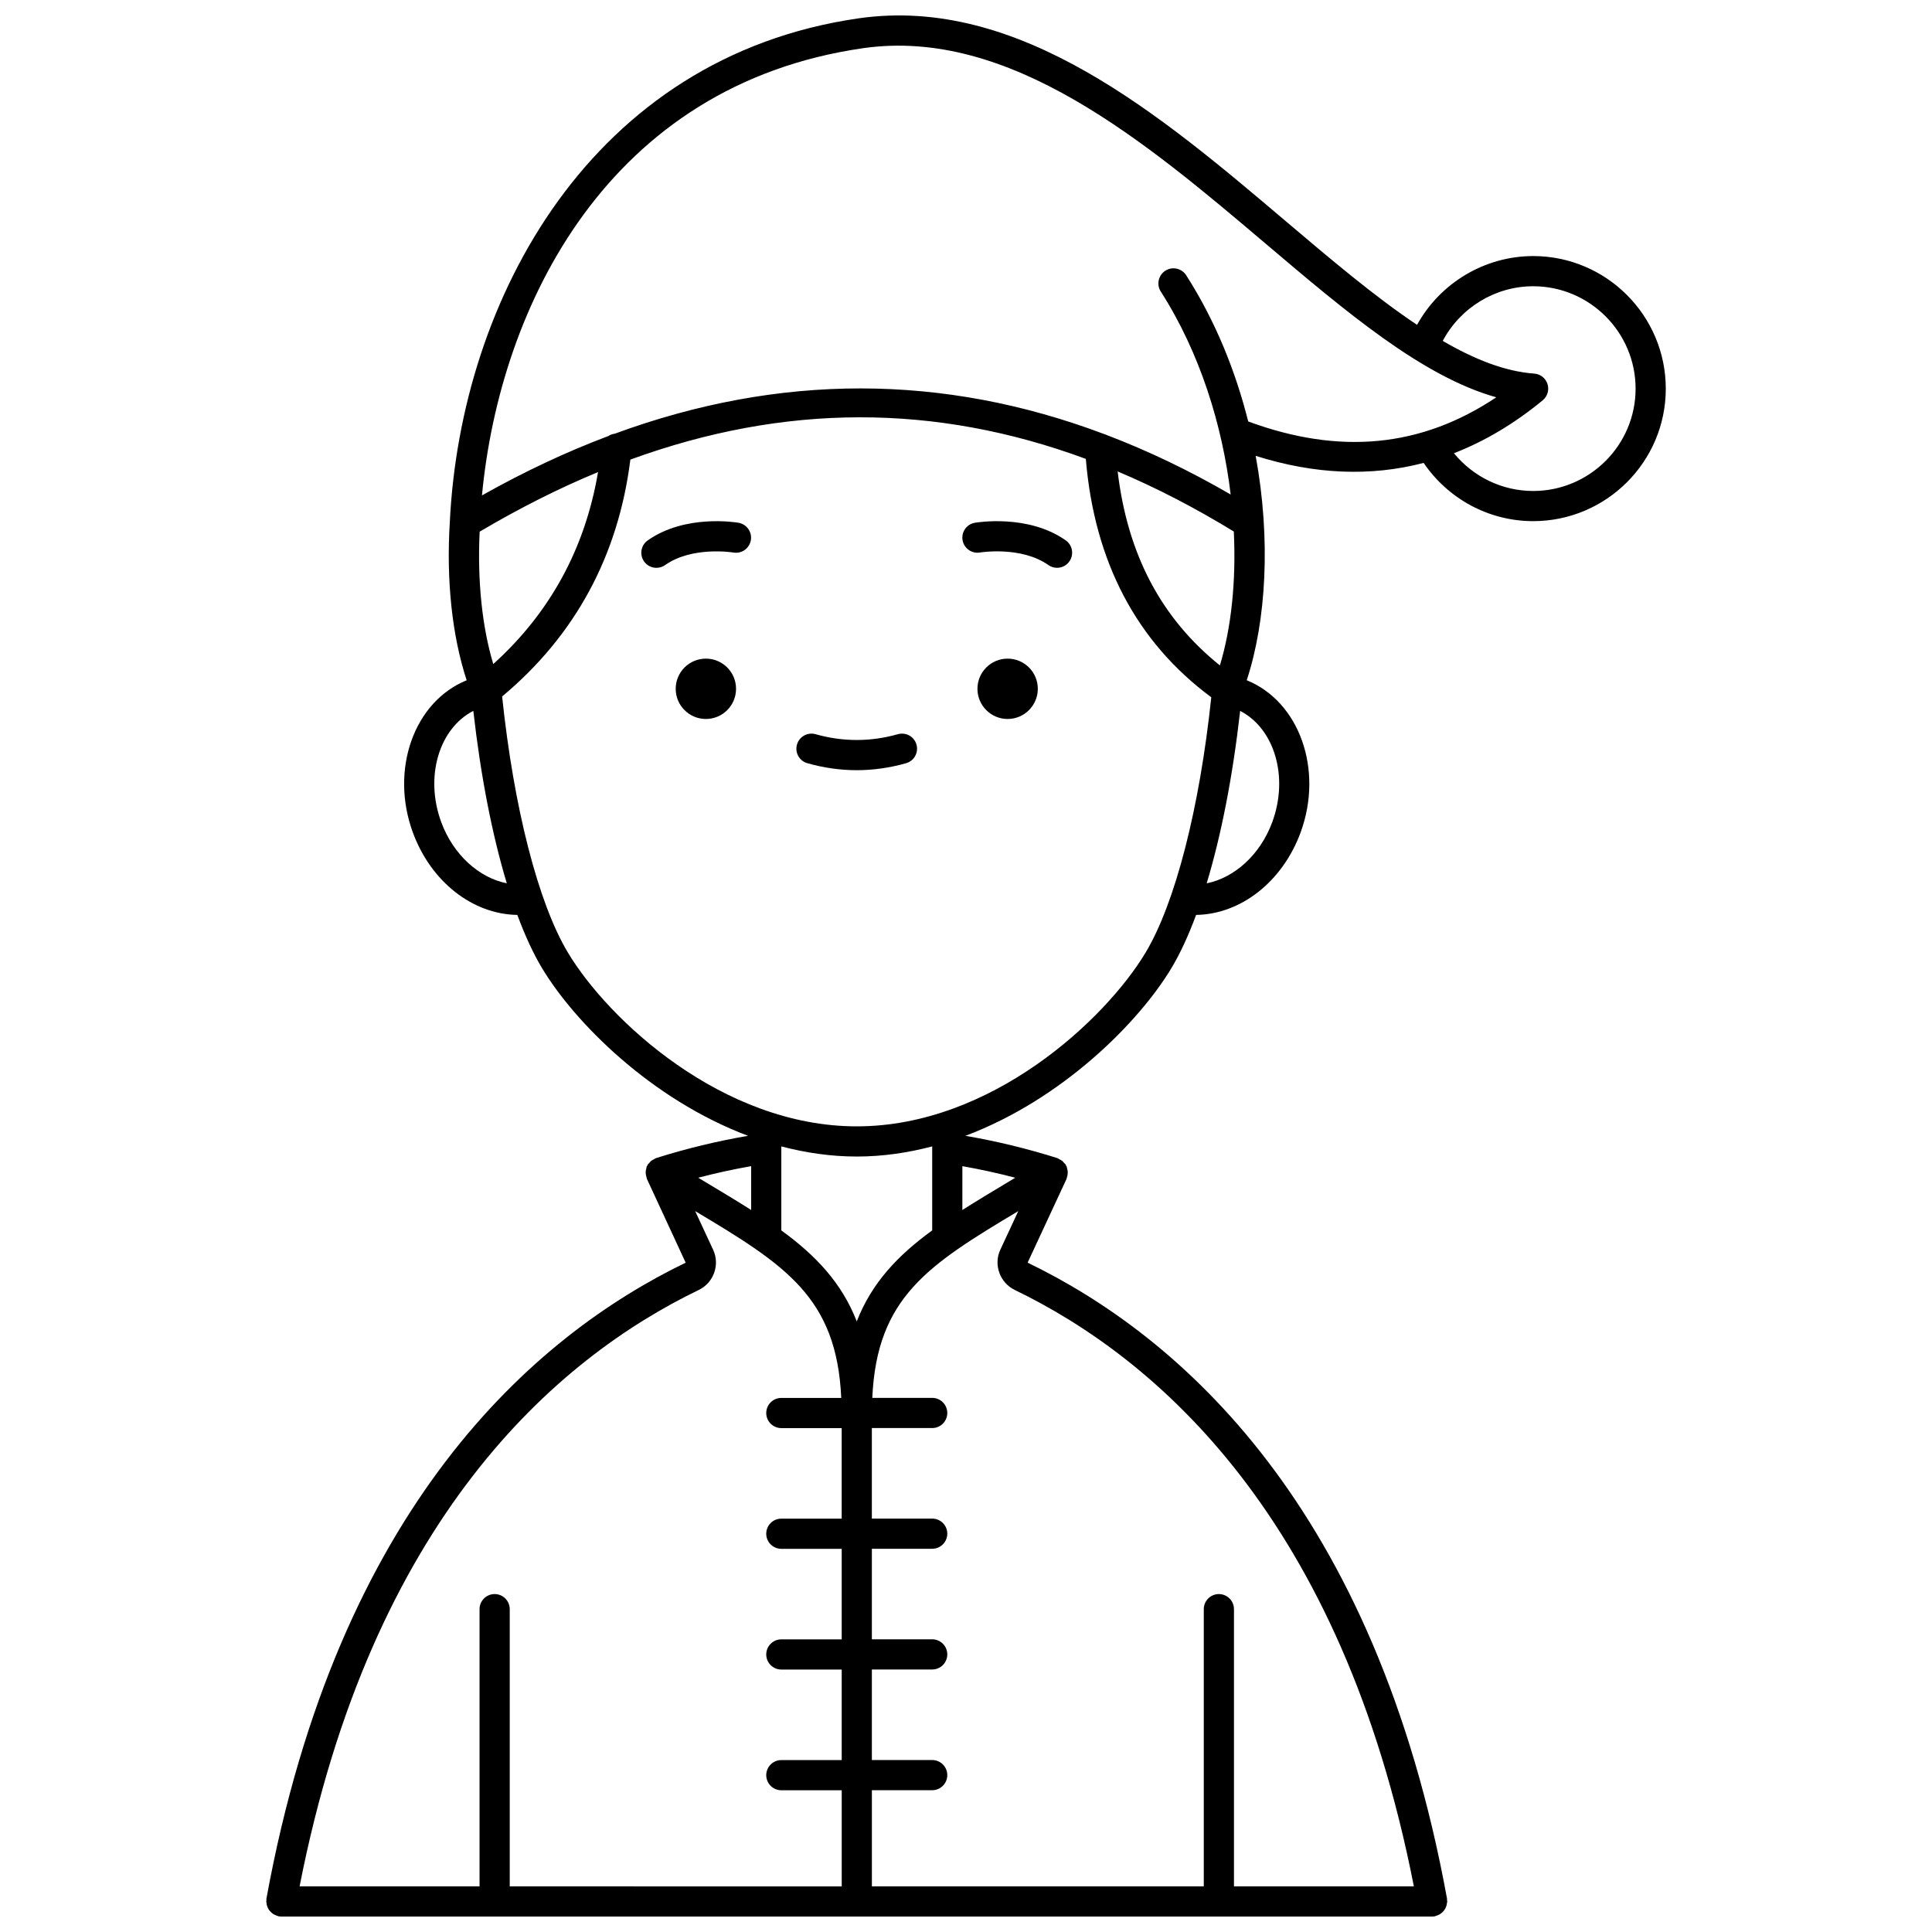 <?xml version="1.0" encoding="UTF-8"?>
<!-- Uploaded to: SVG Repo, www.svgrepo.com, Generator: SVG Repo Mixer Tools -->
<svg width="800px" height="800px" version="1.1" viewBox="144 144 512 512" xmlns="http://www.w3.org/2000/svg">
 <defs>
  <clipPath id="a">
   <path d="m214 148.09h372v503.81h-372z"/>
  </clipPath>
 </defs>
 <path d="m419.03 326.54c0 4.418-3.582 7.996-8 7.996-4.414 0-7.996-3.578-7.996-7.996 0-4.418 3.582-7.996 7.996-7.996 4.418 0 8 3.578 8 7.996"/>
 <path d="m402.34 282.54c-2.172 0.379-3.621 2.441-3.25 4.613s2.461 3.644 4.609 3.262c0.109-0.012 10.898-1.766 18.129 3.328 0.699 0.496 1.504 0.73 2.301 0.73 1.254 0 2.496-0.586 3.269-1.695 1.273-1.809 0.84-4.301-0.965-5.574-9.973-7.023-23.523-4.758-24.094-4.664z"/>
 <path d="m339.06 326.54c0 4.418-3.578 7.996-7.996 7.996s-7.996-3.578-7.996-7.996c0-4.418 3.578-7.996 7.996-7.996s7.996 3.578 7.996 7.996"/>
 <path d="m339.73 282.54c-0.574-0.098-14.105-2.356-24.078 4.672-1.805 1.273-2.238 3.766-0.965 5.574 0.781 1.105 2.016 1.695 3.269 1.695 0.797 0 1.598-0.234 2.301-0.73 7.188-5.07 17.891-3.359 18.105-3.328 2.18 0.383 4.238-1.082 4.617-3.25 0.383-2.176-1.074-4.246-3.25-4.633z"/>
 <path d="m381.95 338.57c-7.254 2.047-14.57 2.047-21.812 0-2.109-0.598-4.336 0.633-4.934 2.754-0.605 2.125 0.633 4.336 2.754 4.934 4.332 1.227 8.734 1.852 13.082 1.852 4.348 0 8.75-0.625 13.082-1.852 2.125-0.602 3.359-2.812 2.754-4.934-0.594-2.125-2.809-3.348-4.926-2.754z"/>
 <g clip-path="url(#a)">
  <path d="m550.3 211.86c-12.863 0-24.668 7.168-30.766 18.227-11.168-7.453-22.816-17.32-34.809-27.484-33.094-28.062-70.582-59.855-113.15-53.75-70.875 10.195-105.5 74.395-108.37 133.5v0.012c-0.969 15.539 0.625 30.203 4.469 41.914-13.973 5.668-20.367 23.719-14.262 40.34 4.82 13.121 15.906 21.68 27.688 21.844 2.023 5.457 4.211 10.215 6.539 14.094 8.578 14.293 28.848 34.766 54.598 44.445-8.094 1.387-16.273 3.348-24.391 5.914-0.195 0.059-0.34 0.207-0.52 0.297-0.25 0.125-0.5 0.234-0.723 0.41-0.223 0.176-0.395 0.395-0.574 0.617-0.117 0.141-0.273 0.234-0.367 0.395-0.043 0.07-0.047 0.16-0.09 0.23-0.047 0.094-0.137 0.152-0.176 0.242-0.074 0.168-0.059 0.355-0.109 0.531-0.074 0.27-0.145 0.527-0.164 0.801-0.02 0.25 0 0.492 0.031 0.742 0.035 0.297 0.098 0.57 0.191 0.852 0.043 0.121 0.027 0.25 0.082 0.367l10.285 22.223c-40.195 19.441-92.105 64.449-111.11 168.56-0.027 0.148 0.02 0.289 0.008 0.438-0.008 0.102-0.055 0.18-0.055 0.285 0 0.121 0.059 0.223 0.066 0.34 0.027 0.328 0.082 0.637 0.188 0.941 0.066 0.195 0.148 0.371 0.238 0.551 0.141 0.27 0.301 0.512 0.5 0.738 0.145 0.164 0.293 0.309 0.461 0.449 0.215 0.184 0.445 0.336 0.699 0.473 0.219 0.117 0.445 0.199 0.684 0.273 0.148 0.043 0.27 0.141 0.426 0.168 0.242 0.043 0.484 0.062 0.723 0.062h0.008 0.004 304.99c0.238 0 0.48-0.02 0.723-0.062 0.152-0.027 0.27-0.121 0.41-0.164 0.258-0.074 0.492-0.164 0.723-0.289 0.234-0.125 0.441-0.27 0.645-0.438 0.191-0.156 0.359-0.316 0.52-0.508 0.172-0.207 0.316-0.418 0.445-0.656 0.117-0.211 0.207-0.418 0.285-0.652 0.09-0.27 0.137-0.539 0.168-0.824 0.016-0.141 0.078-0.262 0.078-0.402 0-0.121-0.055-0.219-0.066-0.336-0.012-0.133 0.031-0.25 0.008-0.383-19.008-104.11-70.918-149.12-111.15-168.57l10.316-22.191c0.043-0.098 0.031-0.203 0.066-0.301 0.125-0.328 0.191-0.656 0.227-1.004 0.02-0.203 0.035-0.395 0.023-0.598-0.02-0.328-0.098-0.641-0.195-0.961-0.043-0.145-0.027-0.297-0.09-0.438-0.031-0.074-0.109-0.129-0.145-0.199-0.047-0.09-0.047-0.188-0.105-0.277-0.117-0.188-0.297-0.305-0.438-0.469-0.16-0.188-0.301-0.371-0.492-0.527-0.25-0.199-0.523-0.328-0.812-0.465-0.164-0.074-0.293-0.211-0.465-0.27-8.109-2.562-16.285-4.523-24.379-5.91 25.746-9.676 46.023-30.148 54.602-44.449 2.328-3.883 4.516-8.637 6.539-14.094 11.781-0.168 22.859-8.73 27.688-21.844 6.109-16.621-0.293-34.68-14.273-40.344 5.137-15.621 6.457-37.219 2.367-59.469 15.605 4.934 30.477 5.539 44.516 1.871 6.508 9.566 17.324 15.434 29.023 15.434 19.379 0 35.148-15.75 35.148-35.105-0.004-19.379-15.773-35.145-35.148-35.145zm-275.58 108.12c-2.973-9.926-4.227-22.086-3.609-35.082 10.523-6.219 20.98-11.488 31.375-15.793-3.43 20.273-12.758 37.328-27.766 50.875zm-13.793 41.879c-4.426-12.039-0.562-24.805 8.508-29.473 1.961 17.336 5.019 32.945 8.871 45.695-7.34-1.449-14.195-7.559-17.379-16.223zm138.11 91.188c4.66 0.816 9.332 1.836 14.023 3.062-0.809 0.484-1.637 0.984-2.422 1.457-4.106 2.461-7.961 4.781-11.602 7.094zm-7.996 17.02c-9.086 6.617-15.98 13.836-19.992 24.109-4.012-10.273-10.906-17.492-19.992-24.109v-22.258c6.422 1.684 13.105 2.684 19.992 2.684s13.57-0.996 19.992-2.684zm-47.98-5.41c-3.637-2.312-7.492-4.633-11.602-7.094-0.789-0.473-1.621-0.973-2.426-1.457 4.691-1.227 9.367-2.25 14.027-3.062zm-13.875 21.188c3.926-1.883 5.644-6.637 3.82-10.609l-4.785-10.293c23.887 14.301 37.516 22.84 38.715 49.52h-15.875c-2.207 0-4 1.793-4 4 0 2.207 1.793 4 4 4h15.992v23.992h-15.992c-2.207 0-4 1.793-4 4s1.793 4 4 4h16v23.992h-16c-2.207 0-4 1.793-4 4s1.793 4 4 4h16v23.992h-16c-2.207 0-4 1.793-4 4 0 2.207 1.793 4 4 4h16.004v25.48l-87.98-0.016v-73.461c0-2.207-1.793-4-4-4s-4 1.793-4 4v73.461h-47.688c19.082-97.422 67.883-139.74 105.79-158.06zm189.5 158.06h-47.672v-73.461c0-2.207-1.793-4-4-4s-4 1.793-4 4v73.461h-87.957v-25.48h15.984c2.207 0 4-1.793 4-4s-1.793-4-4-4h-15.988v-23.992h15.988c2.207 0 4-1.793 4-4 0-2.207-1.793-4-4-4h-15.988v-23.992h15.988c2.207 0 4-1.793 4-4 0-2.207-1.793-4-4-4h-15.992v-23.992h15.992c2.207 0 4-1.793 4-4s-1.793-4-4-4h-15.875c1.199-26.672 14.82-35.211 38.691-49.5l-4.785 10.293c-1.809 3.926-0.102 8.672 3.816 10.59 37.914 18.332 86.723 60.652 105.8 158.07zm-147.64-201.41c-35.641 0-65.859-28.242-76.543-46.043-7.875-13.125-14.348-38.402-17.434-67.883 19.363-16.172 30.781-37.27 33.984-62.773 40.812-14.879 80.781-14.941 120.7-0.188 2.269 27.273 13.441 48.508 33.246 63.176-3.094 29.383-9.555 54.57-17.41 67.668-10.684 17.801-40.906 46.043-76.543 46.043zm96.238-122.15c-15.551-12.496-24.473-29.406-27.094-51.41 10.258 4.328 20.512 9.641 30.785 15.926 0.633 13.219-0.684 25.57-3.691 35.484zm13.879 41.52c-3.188 8.66-10.039 14.766-17.379 16.223 3.856-12.75 6.91-28.359 8.867-45.691 9.074 4.668 12.938 17.434 8.512 29.469zm-6.375-106.18c-3.352-13.336-8.684-26.629-16.434-38.734-1.191-1.859-3.668-2.406-5.523-1.211-1.859 1.191-2.402 3.668-1.211 5.523 10.426 16.285 16.328 35.484 18.52 53.785-10.926-6.34-21.902-11.598-32.934-15.793-0.227-0.109-0.453-0.195-0.699-0.262-42.648-16.055-85.996-16.078-129.59-0.059-0.617 0.078-1.184 0.277-1.684 0.613-11.156 4.203-22.328 9.445-33.508 15.746 4.75-50.25 33.453-108.8 100.99-118.52 38.953-5.598 75.027 24.957 106.84 51.926 21.219 17.992 41.43 35.121 60.977 40.59-19.871 13.281-41.484 15.348-65.746 6.398zm75.512 18.43c-8.227 0-15.883-3.762-20.992-10.004 8.152-3.168 16.008-7.836 23.531-14.031 1.258-1.039 1.762-2.742 1.266-4.301-0.496-1.559-1.891-2.66-3.523-2.773-7.731-0.555-15.836-3.777-24.238-8.664 4.641-8.766 13.867-14.484 23.957-14.484 14.969 0 27.148 12.18 27.148 27.148-0.004 14.953-12.184 27.109-27.148 27.109z"/>
 </g>
</svg>